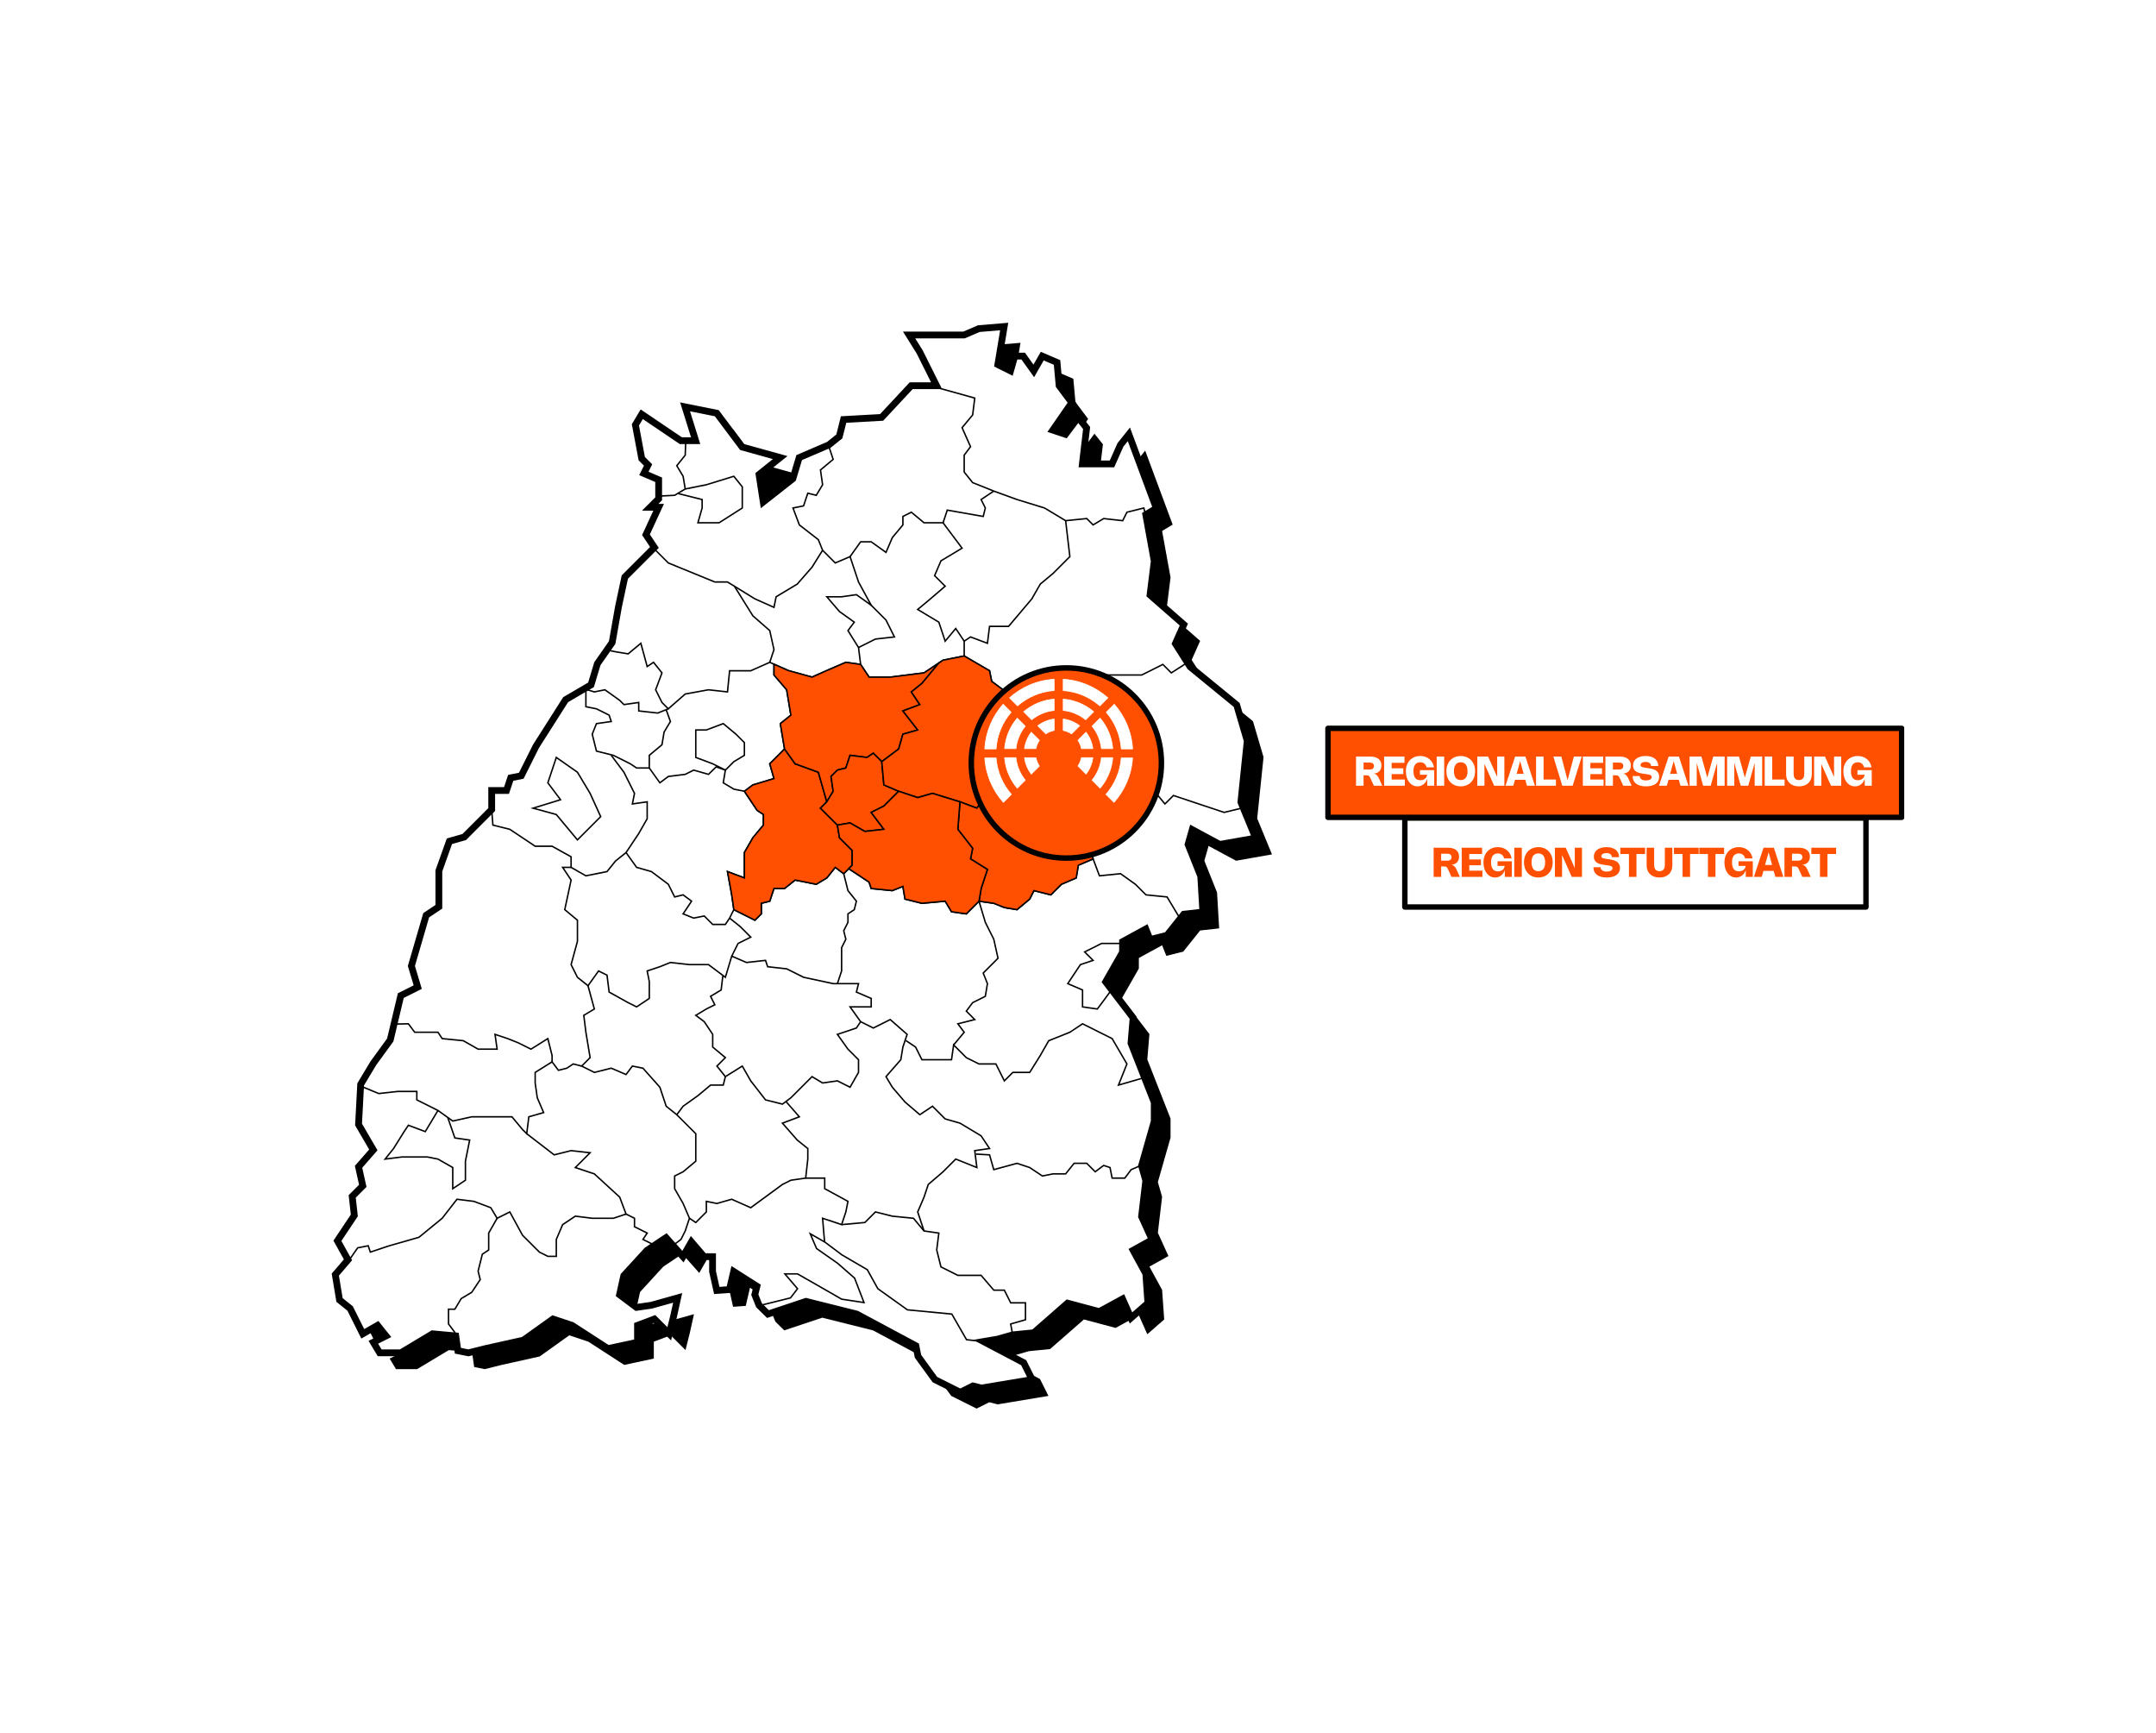 <svg width="754" height="606" viewBox="0 0 754 606" fill="none" xmlns="http://www.w3.org/2000/svg">
<g clip-path="url(#clip0_515_3678)">
<g style="mix-blend-mode:multiply">
<path d="M354.671 473.892L359.846 472.414L367.237 471.676L379.062 461.328L390.149 464.285L398.279 459.848L401.235 466.501L407.149 461.328L406.408 450.98L401.974 442.85L408.626 439.155L404.931 431.023L406.408 418.459L404.931 413.286L409.365 397.763V391.113L401.235 370.418L401.974 361.549L392.367 348.983L398.279 338.635V334.94L406.408 330.506L407.888 334.201L413.799 332.724L419.713 325.333L426.365 324.592L425.627 312.028L421.19 300.942L422.67 295.769L432.277 300.942L444.843 298.724L439.668 286.16L441.886 264.725L438.19 252.162L421.931 238.857L416.756 230.727L419.713 224.075L407.888 213.727L409.365 201.902L406.408 185.643L410.104 183.424L400.497 157.556L397.54 161.251L394.583 167.904H384.235L385.715 155.338L382.758 151.642L378.324 157.556L373.887 156.079L380.54 146.469L376.106 140.556L375.367 132.426L370.192 130.208L367.237 135.383L363.542 130.208H360.585L359.105 135.383L354.671 133.165L356.889 119.862L348.019 120.601L342.846 122.817H323.63L327.325 128.731L333.237 140.556H324.369L314.021 151.642L300.718 152.383L299.239 158.295L295.543 161.251L285.195 165.686L282.979 173.077L272.632 181.206L271.152 171.599L278.543 165.686L265.241 161.99L256.37 150.165L245.283 147.947L248.979 159.774H243.806L230.133 150.533L227.915 154.231L230.133 166.056L232.349 168.272L230.872 171.229L236.045 173.447V180.099L233.09 183.054H236.045L231.611 192.663L234.567 197.097L224.22 207.445L222.004 217.793L219.785 230.357L214.613 237.748L212.394 245.139L203.526 250.314L193.178 266.573L188.003 276.921L184.308 277.66L182.83 282.094H177.655V288.746L168.048 298.355L162.873 299.833L159.178 310.18V322.744L154.744 325.701L149.571 343.44L151.787 350.831L145.875 353.788L142.18 369.308L136.266 377.438L131.832 384.829L131.093 398.872L136.266 407.743L131.093 413.654L132.571 420.307L128.875 424.002L129.614 430.655L123.702 439.523L127.398 446.175L122.964 451.35L124.441 460.219L128.137 463.176L131.093 469.087L132.571 472.044L137.746 469.087L140.7 472.782L136.266 475.001L138.484 478.696H145.875L156.962 472.044L165.092 472.782L165.83 477.958L169.526 478.696L175.439 477.219L188.744 474.262L199.09 466.871L205.742 469.087L218.308 477.219L228.654 475.001V469.087L234.567 466.871L237.524 469.828L239.74 472.044L241.22 466.132L242.697 459.48L233.458 462.066L228.286 462.805L222.372 458.371L223.851 451.719L231.981 442.85L238.633 438.414L244.545 445.066L247.502 439.893L251.936 445.066H254.893V450.241L256.37 456.894L260.806 456.58L262.284 450.241L270.413 455.414L269.675 458.371L271.152 462.066L274.27 465.142L287.575 460.708L305.312 465.142L326.007 476.229L326.746 479.924L332.66 488.054L341.528 492.488L345.962 490.272L348.919 491.011L366.658 488.054L363.701 482.14L349.658 474.749L354.671 473.892Z" fill="black"/>
</g>
<path d="M348.971 468.191L354.146 466.714L361.537 465.976L373.362 455.628L384.449 458.585L392.578 454.148L395.535 460.8L401.449 455.628L400.708 445.28L396.274 437.15L402.926 433.455L399.231 425.323L400.708 412.759L399.231 407.586L403.665 392.063V385.413L395.535 364.717L396.274 355.849L386.667 343.283L392.578 332.935V329.24L400.708 324.806L402.188 328.501L408.099 327.024L414.013 319.633L420.665 318.892L419.926 306.328L415.49 295.242L416.97 290.069L426.576 295.242L439.143 293.023L433.968 280.46L436.186 259.025L432.49 246.461L416.231 233.157L411.056 225.027L414.013 218.375L402.188 208.027L403.665 196.202L400.708 179.942L404.403 177.724L394.797 151.856L391.84 155.551L388.883 162.204H378.535L380.015 149.637L377.058 145.942L372.624 151.856L368.187 150.378L374.84 140.769L370.405 134.855L369.667 126.726L364.492 124.508L361.537 129.683L357.842 124.508H354.885L353.405 129.683L348.971 127.464L351.189 114.162L342.319 114.901L337.146 117.117H317.93L321.625 123.03L327.537 134.855H318.668L308.321 145.942L295.018 146.683L293.539 152.594L289.843 155.551L279.495 159.985L277.279 167.376L266.931 175.506L265.452 165.899L272.843 159.985L259.54 156.29L250.67 144.465L239.583 142.246L243.279 154.074H238.106L224.433 144.833L222.215 148.531L224.433 160.356L226.649 162.572L225.172 165.529L230.345 167.747V174.399L227.39 177.354H230.345L225.91 186.963L228.867 191.397L218.519 201.745L216.304 212.093L214.085 224.657L208.913 232.048L206.694 239.439L197.826 244.614L187.478 260.873L182.303 271.221L178.608 271.959L177.13 276.394H171.955V283.046L162.348 292.655L157.173 294.132L153.478 304.48V317.044L149.044 320.001L143.871 337.74L146.087 345.131L140.175 348.088L136.48 363.608L130.566 371.738L126.132 379.129L125.393 393.172L130.566 402.043L125.393 407.954L126.871 414.607L123.175 418.302L123.914 424.955L118.002 433.823L121.698 440.475L117.264 445.65L118.741 454.519L122.436 457.475L125.393 463.387L126.871 466.344L132.046 463.387L135 467.082L130.566 469.301L132.784 472.996H140.175L151.262 466.344L159.391 467.082L160.13 472.257L163.826 472.996L169.739 471.519L183.044 468.562L193.39 461.171L200.042 463.387L212.608 471.519L222.954 469.301V463.387L228.867 461.171L231.824 464.128L234.04 466.344L235.52 460.432L236.997 453.78L227.758 456.366L222.585 457.105L216.672 452.671L218.151 446.018L226.281 437.15L232.933 432.714L238.845 439.366L241.802 434.193L246.236 439.366H249.193V444.541L250.67 451.194L255.106 450.88L256.584 444.541L264.713 449.714L263.975 452.671L265.452 456.366L268.57 459.442L281.875 455.008L299.611 459.442L320.307 470.528L321.046 474.224L326.96 482.354L335.828 486.788L340.262 484.572L343.219 485.31L360.958 482.354L358.001 476.44L343.957 469.049L348.971 468.191Z" fill="white"/>
<path d="M348.971 468.191L354.146 466.714L361.537 465.976L373.362 455.628L384.449 458.585L392.578 454.148L395.535 460.8L401.449 455.628L400.708 445.28L396.274 437.15L402.926 433.455L399.231 425.323L400.708 412.759L399.231 407.586L403.665 392.063V385.413L395.535 364.717L396.274 355.849L386.667 343.283L392.578 332.935V329.24L400.708 324.806L402.188 328.501L408.099 327.024L414.013 319.633L420.665 318.892L419.926 306.328L415.49 295.242L416.97 290.069L426.576 295.242L439.143 293.023L433.968 280.46L436.186 259.025L432.49 246.461L416.231 233.157L411.056 225.027L414.013 218.375L402.188 208.027L403.665 196.202L400.708 179.942L404.403 177.724L394.797 151.856L391.84 155.551L388.883 162.204H378.535L380.015 149.637L377.058 145.942L372.624 151.856L368.187 150.378L374.84 140.769L370.405 134.855L369.667 126.726L364.492 124.508L361.537 129.683L357.842 124.508H354.885L353.405 129.683L348.971 127.464L351.189 114.162L342.319 114.901L337.146 117.117H317.93L321.625 123.03L327.537 134.855H318.668L308.321 145.942L295.018 146.683L293.539 152.594L289.843 155.551L279.495 159.985L277.279 167.376L266.931 175.506L265.452 165.899L272.843 159.985L259.54 156.29L250.67 144.465L239.583 142.246L243.279 154.074H238.106L224.433 144.833L222.215 148.531L224.433 160.356L226.649 162.572L225.172 165.529L230.345 167.747V174.399L227.39 177.354H230.345L225.91 186.963L228.867 191.397L218.519 201.745L216.304 212.093L214.085 224.657L208.913 232.048L206.694 239.439L197.826 244.614L187.478 260.873L182.303 271.221L178.608 271.959L177.13 276.394H171.955V283.046L162.348 292.655L157.173 294.132L153.478 304.48V317.044L149.044 320.001L143.871 337.74L146.087 345.131L140.175 348.088L136.48 363.608L130.566 371.738L126.132 379.129L125.393 393.172L130.566 402.043L125.393 407.954L126.871 414.607L123.175 418.302L123.914 424.955L118.002 433.823L121.698 440.475L117.264 445.65L118.741 454.519L122.436 457.475L125.393 463.387L126.871 466.344L132.046 463.387L135 467.082L130.566 469.301L132.784 472.996H140.175L151.262 466.344L159.391 467.082L160.13 472.257L163.826 472.996L169.739 471.519L183.044 468.562L193.39 461.171L200.042 463.387L212.608 471.519L222.954 469.301V463.387L228.867 461.171L231.824 464.128L234.04 466.344L235.52 460.432L236.997 453.78L227.758 456.366L222.585 457.105L216.672 452.671L218.151 446.018L226.281 437.15L232.933 432.714L238.845 439.366L241.802 434.193L246.236 439.366H249.193V444.541L250.67 451.194L255.106 450.88L256.584 444.541L264.713 449.714L263.975 452.671L265.452 456.366L268.57 459.442L281.875 455.008L299.611 459.442L320.307 470.528L321.046 474.224L326.96 482.354L335.828 486.788L340.262 484.572L343.219 485.31L360.958 482.354L358.001 476.44L343.957 469.049L348.971 468.191Z" stroke="black" stroke-width="2.375" stroke-miterlimit="10"/>
<path d="M239.795 154.943L239.636 159.133L236.681 162.828L238.897 166.524L239.636 170.96L235.94 173.176L230.63 173.442" stroke="black" stroke-width="0.508" stroke-miterlimit="10"/>
<path d="M237.201 172.578L245.549 174.656V177.611L244.072 182.786H251.463L259.593 177.611V170.22L256.636 166.524L247.027 169.481L239.636 170.961" stroke="black" stroke-width="0.508" stroke-miterlimit="10"/>
<path d="M228.92 192.025L233.725 196.829L249.984 203.479H254.418L264.027 209.393L270.68 212.35L271.418 208.654L278.809 204.22L283.982 198.306L287.677 192.393L286.2 188.697L279.548 183.524L277.332 177.611L281.027 176.872L282.505 172.438L285.462 173.177L287.677 169.481L286.939 164.308L291.375 160.613L289.896 156.179" stroke="black" stroke-width="0.508" stroke-miterlimit="10"/>
<path d="M256.868 205.008L263.288 215.306L269.199 220.479L270.679 227.131L269.199 231.565L262.549 234.522H255.158L254.417 241.913L247.767 241.174L239.635 242.652L233.724 247.827" stroke="black" stroke-width="0.508" stroke-miterlimit="10"/>
<path d="M287.677 192.393L292.113 196.829L297.286 194.611L300.243 203.479L304.677 211.611L299.504 207.916L294.329 208.654H289.156L293.59 213.827L298.766 217.522L296.547 220.479L300.243 226.393L300.981 232.304L295.809 231.566L290.634 233.784L283.981 236.741L275.852 234.523L269.199 231.566" stroke="black" stroke-width="0.508" stroke-miterlimit="10"/>
<path d="M327.589 135.482L340.894 139.178L340.155 145.092L336.459 149.526L339.416 156.178L337.198 159.133V165.046L340.155 168.742L347.546 171.699L355.676 174.656L365.285 177.61L372.676 182.047L380.067 181.306L382.283 183.524L385.978 181.306L392.631 182.047L394.11 179.09L400.022 177.61L400.76 180.567" stroke="black" stroke-width="0.508" stroke-miterlimit="10"/>
<path d="M347.546 171.699L343.112 174.656L344.589 177.611L343.85 180.567L331.284 178.352L329.807 182.786H323.155L318.721 179.09L315.764 180.567V183.524L312.068 187.958L309.852 193.134L304.677 189.438H300.982L297.286 194.611" stroke="black" stroke-width="0.508" stroke-miterlimit="10"/>
<path d="M372.675 182.047L374.153 194.611L368.239 200.524L363.805 204.22L360.848 209.393L352.718 219.002H346.066L345.327 224.913L339.416 222.697L337.198 224.175L334.241 219.74L330.545 224.175L328.329 217.522L320.938 213.088L325.373 209.393L330.545 204.958L326.85 201.263L329.068 196.088L336.459 191.654L329.807 182.785" stroke="black" stroke-width="0.508" stroke-miterlimit="10"/>
<path d="M415.336 231.592L409.631 235.261L406.674 232.304L399.283 236H385.978L389.674 244.87L382.283 245.609L375.631 255.218L370.458 251.523L359.371 246.348L354.937 250.043L357.153 255.218L362.328 260.391V269.259L357.894 271.478L349.762 274.434L349.023 276.65H359.371L366.762 284.041L377.849 286.998L378.587 281.825L387.458 286.26L385.24 291.432L380.806 295.128L382.283 300.303L384.501 306.214L391.892 305.476L397.065 309.171L400.76 312.867L408.151 313.605L412.588 320.996" stroke="black" stroke-width="0.508" stroke-miterlimit="10"/>
<path d="M434.811 282.416L428.109 284.04L417.022 280.345L410.37 278.129L407.413 281.086L403.717 276.649L400.022 281.086L393.369 281.825L390.415 280.345L389.674 284.781L387.458 286.259" stroke="black" stroke-width="0.508" stroke-miterlimit="10"/>
<path d="M357.153 247.827L352.719 242.652L346.807 238.218L346.066 234.523L337.198 229.35V224.175" stroke="black" stroke-width="0.508" stroke-miterlimit="10"/>
<path d="M303.939 210.869L309.852 216.783L312.807 222.697L306.157 223.435L300.243 226.392" stroke="black" stroke-width="0.508" stroke-miterlimit="10"/>
<path d="M300.981 232.304L303.938 236.741H311.329L323.154 235.261L329.807 230.827L337.198 229.35" stroke="black" stroke-width="0.508" stroke-miterlimit="10"/>
<path d="M328.553 231.708L322.416 238.956L318.721 241.913L321.678 246.348L315.764 248.566L320.939 255.218L315.764 256.695L314.287 261.868L308.373 266.305L309.112 274.434L314.287 276.65L320.939 278.868L326.112 277.391L335.721 280.346L341.633 282.564L343.851 279.607L344.589 276.65H349.024" stroke="black" stroke-width="0.508" stroke-miterlimit="10"/>
<path d="M270.689 232.119L270.68 236L275.114 241.175L276.591 250.043L272.896 253L274.375 261.868L278.071 267.044L286.2 270L287.678 275.173L289.157 280.346L291.375 276.65L290.634 271.478L292.853 269.259L295.81 268.521L297.287 264.087L303.201 264.825L305.416 263.348L308.373 266.305" stroke="black" stroke-width="0.508" stroke-miterlimit="10"/>
<path d="M289.156 280.346L286.938 282.564L289.895 285.521L292.852 288.478L293.59 292.912L298.024 297.346V302.519L295.07 305.476L292.113 303.26L289.156 306.955L285.461 309.171L278.07 307.694L274.374 310.651H270.679L269.199 315.085L266.244 315.823V319.519L264.026 321.737L256.635 318.042L255.897 312.867L254.417 304.737L260.331 306.955V303.26V298.085L263.288 292.912L266.983 288.478V284.782L264.765 283.303L260.331 276.65L263.288 274.434L270.679 272.216L269.199 267.043L274.374 261.868" stroke="black" stroke-width="0.508" stroke-miterlimit="10"/>
<path d="M204.903 241.011L207.855 241.913L211.551 241.175L216.724 244.87L218.203 246.347L223.376 245.609V248.566L230.028 249.304L233.724 247.827L231.506 245.609L229.29 241.175L231.506 235.261L228.549 231.565L226.333 233.045L224.115 224.913L219.681 228.609L215.246 227.87L212.888 227.393" stroke="black" stroke-width="0.508" stroke-miterlimit="10"/>
<path d="M232.961 248.115L234.462 252.262L232.244 255.958L231.506 260.392L227.071 264.087V268.521H222.637L220.419 267.044L214.508 264.087L208.594 262.61L207.117 256.696L208.594 253.001L213.767 252.262L213.028 250.044L208.594 247.828L204.898 247.087L204.903 241.012" stroke="black" stroke-width="0.508" stroke-miterlimit="10"/>
<path d="M249.245 267.043L243.331 264.825V258.914V255.218H247.027L252.94 253L257.374 256.695L260.331 259.652V264.087L256.636 266.305L253.679 269.259L249.245 267.043Z" stroke="black" stroke-width="0.508" stroke-miterlimit="10"/>
<path d="M227.072 268.521L230.768 273.696L233.725 271.478L239.636 270.739L242.593 269.26L247.768 270.739L250.464 268.117L253.679 269.26L252.941 273.696L256.636 275.912L260.332 276.651" stroke="black" stroke-width="0.508" stroke-miterlimit="10"/>
<path d="M213.768 264.087L218.204 270.001L221.9 277.392L221.159 281.087L226.334 280.346V286.26L223.377 291.433L218.943 298.085L222.638 303.26L227.811 304.737L233.725 309.172L235.941 313.606L238.897 312.867L241.854 315.085L238.897 319.519L242.593 320.997L246.288 320.258L249.245 323.215H253.679L255.159 320.997L256.636 318.042" stroke="black" stroke-width="0.508" stroke-miterlimit="10"/>
<path d="M194.551 264.825L201.942 270L206.376 277.391L210.071 285.521L201.942 293.651L194.551 284.782L186.421 282.564L196.03 279.607L191.594 273.696L194.551 264.825Z" stroke="black" stroke-width="0.508" stroke-miterlimit="10"/>
<path d="M172.007 283.673L172.377 288.477L178.291 289.955L187.159 295.868H193.073L199.725 299.564V303.259L204.898 306.214L212.289 304.737L215.246 301.041L218.942 298.084" stroke="black" stroke-width="0.508" stroke-miterlimit="10"/>
<path d="M199.726 303.26H196.77L199.726 307.694L197.508 318.042L201.942 321.737V329.128L199.726 337.258L201.942 341.692L205.638 344.649L209.333 339.476L212.29 340.953L213.029 346.867L219.681 350.563L222.638 352.04L227.072 349.083V343.172L226.334 339.476L230.768 337.997L234.463 336.519L241.116 337.258H247.768L253.679 341.692L255.898 334.301L258.113 329.867L262.55 327.649L258.854 323.953L255.159 320.996" stroke="black" stroke-width="0.508" stroke-miterlimit="10"/>
<path d="M255.897 334.3L261.07 336.518L267.722 335.779L268.461 337.995L275.113 338.734L281.027 341.691L291.375 343.909H300.243L299.505 346.866L304.677 349.082V352.039H297.286L300.982 357.211L299.505 359.43L292.852 361.648L296.548 366.821L300.243 370.516V374.95L297.286 380.125L292.852 377.907L287.677 378.646L283.982 376.43L276.591 383.821L273.636 386.037L267.722 384.56L262.55 377.907L259.593 372.734L253.679 376.43L250.722 372.734L253.679 369.778L249.245 366.082V361.648L246.288 357.211L243.331 354.996L247.027 352.777L249.983 351.3L248.506 348.343L252.202 346.125L252.784 341.251" stroke="black" stroke-width="0.508" stroke-miterlimit="10"/>
<path d="M205.638 344.648L207.856 352.778L204.161 354.996L204.899 360.908L206.376 369.778L203.422 372.735L207.856 374.951L213.767 373.474L218.942 375.69L221.158 372.735L224.854 373.474L230.768 380.126L232.986 386.776L236.681 389.733L238.897 386.776L244.072 383.081L248.506 379.385H252.941L253.679 376.431" stroke="black" stroke-width="0.508" stroke-miterlimit="10"/>
<path d="M137.812 358.051L142.814 357.953L145.032 360.908H153.162L154.639 363.126L162.03 363.865L167.205 366.821H173.855L173.117 361.649L177.551 363.126L181.246 364.603L185.683 366.821L191.594 363.126L193.074 369.04V371.255L195.29 374.212L198.247 373.474L200.465 371.994L203.422 372.735" stroke="black" stroke-width="0.508" stroke-miterlimit="10"/>
<path d="M126.185 379.755L132.466 382.341L139.119 381.603H145.771V384.56L153.162 388.255L158.335 391.951L164.987 390.471H173.117H179.031L182.726 394.907L184.203 396.385L184.942 390.471L190.117 388.994L187.899 383.821L187.16 378.646V374.95L193.074 371.255" stroke="black" stroke-width="0.508" stroke-miterlimit="10"/>
<path d="M153.162 388.256L148.728 395.647L142.814 393.429L141.337 395.647L137.641 401.558L134.685 405.254L140.596 404.515H149.467L153.162 405.254L158.335 408.211V415.602L162.769 412.645V405.995L164.249 398.604L159.073 397.863L156.622 390.814" stroke="black" stroke-width="0.508" stroke-miterlimit="10"/>
<path d="M184.203 396.386L193.812 403.777L199.726 402.299L206.376 403.038L201.203 408.211L207.856 410.429L216.724 418.559L218.942 424.472L214.508 425.95H207.117L201.203 425.211L196.769 428.168L194.551 433.341V439.254H191.594L188.637 437.775L182.726 431.863L178.292 423.734L173.855 425.95L171.639 422.254L165.725 420.036L159.814 419.297L154.639 425.95L146.509 432.602L136.161 435.559L129.509 437.775L128.77 435.559L125.075 436.298L121.75 441.102" stroke="black" stroke-width="0.508" stroke-miterlimit="10"/>
<path d="M173.855 425.95L170.901 431.125V437.037L168.683 438.516L167.205 444.428L167.944 447.385L164.987 451.819L161.292 454.037L159.073 457.732H156.857V462.905L159.073 465.862L159.444 467.71" stroke="black" stroke-width="0.508" stroke-miterlimit="10"/>
<path d="M236.681 389.732L243.331 396.385V400.819V405.994L238.896 409.69L235.94 411.167V415.601L238.896 420.776L241.115 425.949L239.635 430.383L238.158 433.34L235.263 435.539" stroke="black" stroke-width="0.508" stroke-miterlimit="10"/>
<path d="M229.289 435.558L224.853 433.34L226.332 431.124L221.898 428.906V425.949L218.941 424.472" stroke="black" stroke-width="0.508" stroke-miterlimit="10"/>
<path d="M274.911 385.174L279.547 390.472L273.636 392.691L278.809 398.604L282.504 401.559V405.254L281.766 411.907L276.591 412.645L273.636 414.125L262.55 422.255L255.897 419.298L250.722 420.777L247.027 420.036V423.734L243.331 427.43L241.115 425.95" stroke="black" stroke-width="0.508" stroke-miterlimit="10"/>
<path d="M281.766 411.905H288.418V415.601L296.548 420.035L295.809 423.733L294.329 428.167L287.677 425.949L288.366 434.192" stroke="black" stroke-width="0.508" stroke-miterlimit="10"/>
<path d="M294.329 428.169L302.461 427.43L306.157 423.734L312.068 425.212L319.459 425.95L323.154 430.384L328.33 431.125L327.589 437.037L329.068 442.951L334.98 445.907H343.112L347.546 451.08H351.241L353.457 455.514H358.632V461.428L353.457 462.905L354.146 466.715" stroke="black" stroke-width="0.508" stroke-miterlimit="10"/>
<path d="M300.981 357.212L305.416 359.43L311.329 356.474L317.243 361.649L315.763 366.083L315.025 370.517L309.852 376.431L312.068 380.126L316.502 385.299L321.677 389.733L326.111 386.776L330.545 391.213L335.721 392.69L343.112 397.124L346.066 401.558L340.893 402.299L341.632 408.211L334.241 405.254L329.807 409.69L324.634 414.124L323.154 418.558L320.939 423.734L323.154 430.384" stroke="black" stroke-width="0.508" stroke-miterlimit="10"/>
<path d="M399.934 376.853L391.153 379.385L394.11 371.994L388.935 363.126L378.587 357.953L374.153 360.908L366.762 363.865L363.805 369.04L360.11 374.951H354.198L351.241 377.908L348.284 371.994H342.371L337.937 369.778L333.502 365.344L332.764 370.517H326.85H322.416L320.198 366.083L316.792 363.805" stroke="black" stroke-width="0.508" stroke-miterlimit="10"/>
<path d="M391.892 329.867H385.239L379.325 332.824L382.282 335.781L377.848 337.258L373.414 343.911L378.587 346.126V352.04L383.762 352.779L385.978 349.822L388.222 346.742" stroke="black" stroke-width="0.508" stroke-miterlimit="10"/>
<path d="M314.286 276.649L309.111 281.825L304.677 284.04L309.111 289.954L302.461 290.693L297.286 287.736L292.852 288.477" stroke="black" stroke-width="0.508" stroke-miterlimit="10"/>
<path d="M335.72 280.346L334.979 289.955L340.155 296.607L339.416 300.303L345.327 303.998L343.111 310.651L342.37 315.085L347.546 315.823L351.241 317.301L355.675 318.042L360.109 314.346L361.589 311.389L367.5 312.867L371.196 309.171L376.371 306.955L377.11 302.519L382.282 300.303" stroke="black" stroke-width="0.508" stroke-miterlimit="10"/>
<path d="M295.07 305.476L296.547 311.389L299.504 315.085L298.765 318.042L296.547 319.519V322.476L295.07 325.433L295.808 328.39L294.329 331.344V335.781V339.476L292.852 343.91" stroke="black" stroke-width="0.508" stroke-miterlimit="10"/>
<path d="M296.823 303.723L303.939 308.432L304.677 310.651L312.068 311.389L315.764 309.91L316.502 314.346L322.416 315.823L330.546 315.085L332.764 318.78L337.937 319.519L342.371 315.085L344.589 322.476L347.546 328.389L349.023 335.039L343.851 340.215L345.328 343.91L344.589 348.344L340.155 350.562L337.937 353.517L340.894 356.474L334.98 357.953L337.198 360.908L333.503 365.344" stroke="black" stroke-width="0.508" stroke-miterlimit="10"/>
<path d="M341.326 403.511L346.067 403.777L347.546 408.949L355.676 406.734L360.11 408.211L364.544 411.168L368.24 410.429H372.676L375.631 406.734H380.067L383.022 409.69L385.979 407.472L388.197 408.211L388.935 411.906H393.37L395.588 408.949L399.16 407.408" stroke="black" stroke-width="0.508" stroke-miterlimit="10"/>
<path d="M289.157 280.345L288.048 281.454L286.939 282.563L288.418 284.04L289.896 285.52L291.375 286.997L292.853 288.477L293.223 290.693L293.591 292.911L295.809 295.127L298.025 297.345V299.931V302.518L296.548 303.997L295.071 305.475L293.591 304.365L292.114 303.259L290.634 305.106L289.157 306.954L287.309 308.061L285.462 309.17L281.766 308.431L278.071 307.693L276.223 309.17L274.375 310.65H272.527H270.68L269.941 312.866L269.2 315.084L267.723 315.452L266.245 315.822V317.67V319.518L265.136 320.627L264.027 321.736L260.332 319.888L256.636 318.041L256.266 315.452L255.898 312.866L255.159 308.802L254.418 304.736L257.375 305.845L260.332 306.954V305.106V303.259V300.67V298.084L261.809 295.497L263.289 292.911L265.136 290.693L266.984 288.477V286.629V284.781L265.875 284.04L264.766 283.302L262.55 279.977L260.332 276.649L261.809 275.542L263.289 274.433L266.984 273.324L270.68 272.215L269.941 269.629L269.2 267.042L271.789 264.456L274.375 261.867L278.071 267.042L286.2 269.999L289.157 280.345Z" fill="#FF4F00" stroke="black" stroke-width="0.508" stroke-miterlimit="10"/>
<path d="M343.957 469.048L338.015 468.402L332.871 459.441L317.35 457.962L307.002 450.571L303.307 443.921L294.439 438.745L288.525 434.311L283.352 431.354L285.57 436.53L292.961 441.702L298.873 446.875L302.157 455.416L294.329 454.226L289.266 451.312L278.918 445.398H274.484L278.918 450.571L276.46 453.786L265.613 456.484L268.57 459.441L281.875 455.007L299.611 459.441L320.307 470.528L321.046 474.223L326.96 482.353L335.828 486.787L340.262 484.571L343.219 485.31L352.089 483.83L360.958 482.353L358.001 476.439L343.957 469.048Z" stroke="black" stroke-width="0.508" stroke-miterlimit="10"/>
<g filter="url(#filter0_d_515_3678)">
<path d="M661.73 251.331H461.093V282.444H661.73V251.331Z" fill="#FF4F00" stroke="black" stroke-width="1.891" stroke-linejoin="round"/>
<path d="M470.911 271.396V261.204H476.002C476.608 261.204 477.146 261.277 477.616 261.421C478.088 261.564 478.486 261.769 478.809 262.038C479.135 262.306 479.382 262.634 479.55 263.021C479.719 263.406 479.803 263.84 479.803 264.325C479.803 264.745 479.737 265.128 479.604 265.472C479.471 265.814 479.281 266.109 479.034 266.356C478.789 266.6 478.492 266.793 478.143 266.933C477.796 267.073 477.407 267.15 476.975 267.164C477.393 267.193 477.761 267.341 478.079 267.61C478.397 267.876 478.67 268.263 478.898 268.771L480.077 271.396H477.153L475.952 268.774C475.859 268.57 475.772 268.403 475.688 268.272C475.605 268.139 475.515 268.035 475.418 267.959C475.323 267.883 475.215 267.83 475.094 267.802C474.975 267.771 474.831 267.756 474.662 267.756H473.54V271.396H470.911ZM475.713 265.725C475.946 265.725 476.153 265.698 476.333 265.643C476.514 265.588 476.666 265.509 476.789 265.404C476.913 265.3 477.007 265.172 477.071 265.02C477.137 264.865 477.17 264.691 477.17 264.496C477.17 264.106 477.045 263.81 476.793 263.605C476.543 263.401 476.182 263.299 475.71 263.299H473.54V265.725H475.713ZM487.854 261.208V263.388H483.365V265.294H487.448V267.325H483.365V269.216H487.975V271.396H480.736V261.208H487.854ZM490.989 266.302C490.989 266.817 491.04 267.272 491.142 267.667C491.244 268.061 491.395 268.391 491.595 268.657C491.794 268.921 492.041 269.12 492.336 269.255C492.63 269.391 492.97 269.458 493.354 269.458C493.687 269.458 493.995 269.415 494.277 269.327C494.56 269.239 494.807 269.113 495.018 268.949C495.23 268.785 495.399 268.586 495.528 268.351C495.656 268.115 495.731 267.851 495.752 267.556H493.258V265.946H498.253V271.396H495.802V269.027C495.662 269.426 495.48 269.786 495.257 270.107C495.036 270.425 494.779 270.696 494.487 270.919C494.198 271.142 493.877 271.313 493.525 271.432C493.174 271.551 492.799 271.61 492.4 271.61C492.01 271.61 491.64 271.553 491.288 271.439C490.937 271.325 490.61 271.16 490.309 270.944C490.007 270.728 489.735 270.464 489.493 270.153C489.25 269.842 489.044 269.491 488.873 269.099C488.702 268.704 488.57 268.273 488.477 267.805C488.385 267.335 488.338 266.834 488.338 266.302C488.338 265.765 488.394 265.262 488.506 264.792C488.62 264.321 488.781 263.89 488.99 263.498C489.199 263.104 489.452 262.753 489.749 262.444C490.048 262.133 490.383 261.87 490.754 261.657C491.127 261.44 491.532 261.277 491.969 261.165C492.408 261.051 492.871 260.994 493.358 260.994C493.764 260.994 494.155 261.036 494.53 261.119C494.908 261.199 495.263 261.318 495.595 261.475C495.928 261.632 496.235 261.825 496.518 262.056C496.803 262.284 497.056 262.544 497.277 262.836C497.498 263.128 497.684 263.451 497.836 263.805C497.988 264.159 498.099 264.54 498.167 264.948H495.56C495.491 264.654 495.389 264.397 495.253 264.179C495.12 263.96 494.959 263.779 494.769 263.634C494.581 263.487 494.369 263.377 494.131 263.306C493.894 263.232 493.637 263.196 493.362 263.196C492.979 263.196 492.641 263.262 492.346 263.395C492.052 263.528 491.804 263.725 491.602 263.986C491.4 264.245 491.247 264.568 491.142 264.955C491.04 265.343 490.989 265.791 490.989 266.302ZM501.748 271.396H499.119V261.208H501.748V271.396ZM502.505 266.302C502.505 265.765 502.561 265.262 502.672 264.792C502.786 264.319 502.948 263.887 503.157 263.495C503.366 263.101 503.619 262.749 503.916 262.44C504.215 262.132 504.55 261.87 504.92 261.657C505.293 261.44 505.698 261.277 506.135 261.165C506.575 261.051 507.039 260.994 507.528 260.994C508.017 260.994 508.48 261.051 508.917 261.165C509.354 261.277 509.759 261.44 510.132 261.657C510.505 261.87 510.84 262.132 511.137 262.44C511.436 262.749 511.69 263.101 511.899 263.495C512.108 263.887 512.269 264.319 512.38 264.792C512.494 265.262 512.551 265.765 512.551 266.302C512.551 266.839 512.494 267.344 512.38 267.816C512.269 268.286 512.108 268.719 511.899 269.113C511.69 269.505 511.436 269.855 511.137 270.164C510.84 270.473 510.505 270.735 510.132 270.951C509.759 271.165 509.353 271.328 508.914 271.439C508.477 271.553 508.015 271.61 507.528 271.61C507.039 271.61 506.575 271.553 506.135 271.439C505.698 271.328 505.293 271.165 504.92 270.951C504.55 270.735 504.215 270.473 503.916 270.164C503.619 269.855 503.366 269.505 503.157 269.113C502.948 268.719 502.786 268.286 502.672 267.816C502.561 267.344 502.505 266.839 502.505 266.302ZM505.155 266.302C505.155 266.81 505.207 267.259 505.309 267.649C505.413 268.036 505.565 268.36 505.765 268.621C505.967 268.88 506.215 269.076 506.509 269.209C506.806 269.342 507.146 269.409 507.528 269.409C507.91 269.409 508.249 269.342 508.543 269.209C508.838 269.076 509.086 268.88 509.288 268.621C509.49 268.36 509.642 268.036 509.744 267.649C509.848 267.259 509.901 266.81 509.901 266.302C509.901 265.791 509.848 265.343 509.744 264.955C509.642 264.568 509.49 264.244 509.288 263.983C509.086 263.722 508.838 263.526 508.543 263.395C508.249 263.262 507.91 263.196 507.528 263.196C507.146 263.196 506.806 263.262 506.509 263.395C506.215 263.526 505.967 263.722 505.765 263.983C505.565 264.244 505.413 264.568 505.309 264.955C505.207 265.343 505.155 265.791 505.155 266.302ZM522.786 271.396H519.209L515.821 263.751V271.396H513.313V261.208H517.104L520.278 268.318V261.208H522.786V271.396ZM523.172 271.396L526.542 261.208H530.154L533.475 271.396H530.671L530.101 269.312H526.499L525.919 271.396H523.172ZM529.535 267.232L528.316 262.775L527.076 267.232H529.535ZM536.496 261.208V269.216H540.821V271.396H533.867V261.208H536.496ZM549.845 261.208L546.66 271.396H543.048L539.913 261.208H542.717L544.886 269.476L547.098 261.208H549.845ZM557.35 261.208V263.388H552.862V265.294H556.944V267.325H552.862V269.216H557.471V271.396H550.232V261.208H557.35ZM558.123 271.396V261.204H563.214C563.819 261.204 564.357 261.277 564.827 261.421C565.3 261.564 565.698 261.769 566.021 262.038C566.346 262.306 566.593 262.634 566.762 263.021C566.931 263.406 567.015 263.84 567.015 264.325C567.015 264.745 566.948 265.128 566.815 265.472C566.682 265.814 566.492 266.109 566.245 266.356C566.001 266.6 565.704 266.793 565.355 266.933C565.008 267.073 564.618 267.15 564.186 267.164C564.604 267.193 564.972 267.341 565.291 267.61C565.609 267.876 565.882 268.263 566.11 268.771L567.289 271.396H564.364L563.164 268.774C563.071 268.57 562.983 268.403 562.9 268.272C562.817 268.139 562.727 268.035 562.629 267.959C562.534 267.883 562.426 267.83 562.305 267.802C562.186 267.771 562.043 267.756 561.874 267.756H560.752V271.396H558.123ZM562.925 265.725C563.158 265.725 563.364 265.698 563.545 265.643C563.725 265.588 563.877 265.509 564.001 265.404C564.124 265.3 564.218 265.172 564.282 265.02C564.349 264.865 564.382 264.691 564.382 264.496C564.382 264.106 564.256 263.81 564.005 263.605C563.755 263.401 563.394 263.299 562.922 263.299H560.752V265.725H562.925ZM572.228 260.994C572.905 260.994 573.513 261.075 574.052 261.236C574.591 261.395 575.048 261.626 575.423 261.927C575.801 262.227 576.09 262.592 576.289 263.025C576.489 263.457 576.588 263.946 576.588 264.492H574.08C574.08 264.271 574.035 264.073 573.945 263.897C573.857 263.722 573.731 263.573 573.567 263.452C573.403 263.329 573.205 263.234 572.972 263.167C572.74 263.101 572.48 263.067 572.192 263.067C571.955 263.067 571.728 263.091 571.512 263.139C571.298 263.184 571.109 263.251 570.945 263.342C570.781 263.432 570.651 263.544 570.553 263.677C570.458 263.81 570.411 263.964 570.411 264.14C570.411 264.318 570.454 264.461 570.539 264.571C570.627 264.68 570.759 264.77 570.935 264.841C571.11 264.913 571.33 264.972 571.594 265.02C571.86 265.067 572.172 265.117 572.531 265.169L572.89 265.223C573.102 265.254 573.321 265.288 573.549 265.326C573.777 265.362 574.005 265.406 574.233 265.458C574.461 265.51 574.686 265.573 574.907 265.647C575.128 265.72 575.338 265.81 575.537 265.917C575.737 266.024 575.921 266.15 576.09 266.295C576.258 266.437 576.403 266.605 576.524 266.797C576.648 266.987 576.744 267.206 576.813 267.453C576.882 267.697 576.916 267.974 576.916 268.283C576.916 268.82 576.809 269.296 576.595 269.711C576.382 270.125 576.075 270.473 575.676 270.755C575.277 271.035 574.793 271.248 574.223 271.393C573.655 271.538 573.016 271.61 572.306 271.61C571.549 271.61 570.879 271.528 570.297 271.364C569.715 271.201 569.227 270.965 568.833 270.659C568.438 270.35 568.14 269.974 567.939 269.53C567.737 269.086 567.636 268.582 567.636 268.019H570.144C570.144 268.257 570.192 268.47 570.29 268.66C570.39 268.848 570.532 269.007 570.717 269.138C570.903 269.266 571.128 269.365 571.394 269.434C571.66 269.502 571.961 269.537 572.295 269.537C572.58 269.537 572.845 269.512 573.09 269.462C573.335 269.412 573.546 269.339 573.724 269.241C573.905 269.141 574.046 269.019 574.148 268.874C574.252 268.727 574.305 268.557 574.305 268.365C574.305 268.172 574.26 268.018 574.169 267.902C574.081 267.785 573.95 267.69 573.774 267.617C573.601 267.543 573.383 267.485 573.122 267.442C572.863 267.397 572.563 267.352 572.221 267.307L571.743 267.239C571.537 267.211 571.322 267.181 571.098 267.15C570.878 267.117 570.656 267.076 570.432 267.029C570.209 266.979 569.988 266.92 569.77 266.851C569.554 266.779 569.347 266.694 569.15 266.594C568.955 266.492 568.775 266.373 568.608 266.238C568.442 266.1 568.298 265.94 568.177 265.757C568.056 265.572 567.961 265.362 567.892 265.126C567.826 264.889 567.792 264.621 567.792 264.321C567.792 263.96 567.842 263.628 567.942 263.324C568.044 263.02 568.188 262.746 568.373 262.501C568.561 262.254 568.788 262.037 569.054 261.849C569.32 261.661 569.616 261.505 569.944 261.379C570.272 261.25 570.628 261.154 571.013 261.09C571.398 261.026 571.803 260.994 572.228 260.994ZM576.86 271.396L580.23 261.208H583.842L587.163 271.396H584.359L583.789 269.312H580.187L579.607 271.396H576.86ZM583.223 267.232L582.004 262.775L580.764 267.232H583.223ZM599.817 261.208V271.396H597.188V263.413L594.937 271.396H592.3L590.063 263.409V271.396H587.555V261.208H591.702L593.757 268.554L595.824 261.208H599.817ZM612.954 261.208V271.396H610.325V263.413L608.073 271.396H605.437L603.2 263.409V271.396H600.692V261.208H604.839L606.894 268.554L608.96 261.208H612.954ZM616.458 261.208V269.216H620.783V271.396H613.829V261.208H616.458ZM621.315 261.208H623.945V267.1C623.945 267.504 623.985 267.852 624.066 268.144C624.146 268.434 624.265 268.672 624.422 268.86C624.581 269.048 624.777 269.187 625.01 269.277C625.242 269.365 625.51 269.409 625.811 269.409C626.115 269.409 626.384 269.365 626.616 269.277C626.849 269.187 627.044 269.048 627.201 268.86C627.357 268.672 627.476 268.434 627.557 268.144C627.638 267.852 627.678 267.504 627.678 267.1V261.208H630.307V267.335C630.307 268.022 630.197 268.631 629.976 269.163C629.755 269.692 629.445 270.139 629.046 270.502C628.649 270.866 628.176 271.141 627.625 271.329C627.076 271.516 626.472 271.61 625.811 271.61C625.372 271.61 624.956 271.567 624.564 271.482C624.173 271.399 623.809 271.275 623.474 271.111C623.142 270.948 622.843 270.745 622.577 270.502C622.311 270.26 622.084 269.981 621.896 269.665C621.708 269.347 621.565 268.994 621.465 268.607C621.365 268.218 621.315 267.794 621.315 267.335V261.208ZM640.585 271.396H637.008L633.62 263.751V271.396H631.112V261.208H634.903L638.077 268.318V261.208H640.585V271.396ZM643.996 266.302C643.996 266.817 644.047 267.272 644.149 267.667C644.251 268.061 644.402 268.391 644.601 268.657C644.801 268.921 645.048 269.12 645.342 269.255C645.637 269.391 645.976 269.458 646.361 269.458C646.694 269.458 647.001 269.415 647.284 269.327C647.566 269.239 647.813 269.113 648.025 268.949C648.236 268.785 648.406 268.586 648.534 268.351C648.662 268.115 648.737 267.851 648.759 267.556H646.265V265.946H651.259V271.396H648.808V269.027C648.668 269.426 648.487 269.786 648.263 270.107C648.043 270.425 647.786 270.696 647.494 270.919C647.204 271.142 646.884 271.313 646.532 271.432C646.181 271.551 645.805 271.61 645.406 271.61C645.017 271.61 644.646 271.553 644.295 271.439C643.943 271.325 643.617 271.16 643.315 270.944C643.013 270.728 642.742 270.464 642.499 270.153C642.257 269.842 642.05 269.491 641.879 269.099C641.708 268.704 641.577 268.273 641.484 267.805C641.391 267.335 641.345 266.834 641.345 266.302C641.345 265.765 641.401 265.262 641.512 264.792C641.626 264.321 641.788 263.89 641.997 263.498C642.206 263.104 642.459 262.753 642.756 262.444C643.055 262.133 643.39 261.87 643.76 261.657C644.133 261.44 644.538 261.277 644.975 261.165C645.415 261.051 645.878 260.994 646.365 260.994C646.771 260.994 647.161 261.036 647.537 261.119C647.914 261.199 648.269 261.318 648.602 261.475C648.934 261.632 649.242 261.825 649.525 262.056C649.81 262.284 650.062 262.544 650.283 262.836C650.504 263.128 650.691 263.451 650.843 263.805C650.995 264.159 651.105 264.54 651.174 264.948H648.566C648.497 264.654 648.395 264.397 648.26 264.179C648.127 263.96 647.965 263.779 647.775 263.634C647.588 263.487 647.375 263.377 647.138 263.306C646.9 263.232 646.644 263.196 646.368 263.196C645.986 263.196 645.647 263.262 645.353 263.395C645.058 263.528 644.81 263.725 644.608 263.986C644.406 264.245 644.253 264.568 644.149 264.955C644.047 265.343 643.996 265.791 643.996 266.302Z" fill="white"/>
</g>
<g filter="url(#filter1_d_515_3678)">
<path d="M649.242 282.683H487.979V313.795H649.242V282.683Z" fill="white" stroke="black" stroke-width="1.891" stroke-linejoin="round"/>
<path d="M498.048 303.263V293.07H503.139C503.744 293.07 504.282 293.143 504.753 293.288C505.225 293.43 505.623 293.636 505.946 293.904C506.271 294.172 506.518 294.5 506.687 294.887C506.856 295.272 506.94 295.707 506.94 296.191C506.94 296.612 506.873 296.994 506.74 297.338C506.607 297.68 506.417 297.975 506.17 298.222C505.926 298.466 505.629 298.659 505.28 298.799C504.933 298.939 504.544 299.016 504.111 299.03C504.529 299.059 504.897 299.207 505.216 299.476C505.534 299.742 505.807 300.129 506.035 300.637L507.214 303.263H504.289L503.089 300.641C502.996 300.436 502.908 300.269 502.825 300.138C502.742 300.005 502.652 299.901 502.554 299.825C502.459 299.749 502.351 299.697 502.23 299.668C502.112 299.637 501.968 299.622 501.799 299.622H500.677V303.263H498.048ZM502.85 297.591C503.083 297.591 503.29 297.564 503.47 297.509C503.651 297.455 503.803 297.375 503.926 297.271C504.05 297.166 504.143 297.038 504.207 296.886C504.274 296.731 504.307 296.557 504.307 296.362C504.307 295.973 504.181 295.676 503.93 295.472C503.68 295.267 503.319 295.165 502.847 295.165H500.677V297.591H502.85ZM514.99 293.074V295.254H510.502V297.16H514.584V299.191H510.502V301.082H515.112V303.263H507.873V293.074H514.99ZM518.126 298.168C518.126 298.684 518.177 299.139 518.279 299.533C518.381 299.927 518.532 300.257 518.731 300.523C518.931 300.787 519.178 300.986 519.472 301.122C519.767 301.257 520.106 301.325 520.491 301.325C520.824 301.325 521.131 301.281 521.414 301.193C521.697 301.105 521.944 300.979 522.155 300.815C522.366 300.651 522.536 300.452 522.664 300.217C522.793 299.982 522.867 299.717 522.889 299.422H520.395V297.812H525.39V303.263H522.939V300.894C522.799 301.293 522.617 301.652 522.394 301.973C522.173 302.291 521.916 302.562 521.624 302.785C521.334 303.009 521.014 303.18 520.662 303.298C520.311 303.417 519.935 303.476 519.536 303.476C519.147 303.476 518.776 303.419 518.425 303.305C518.073 303.191 517.747 303.026 517.445 302.81C517.144 302.594 516.872 302.331 516.629 302.019C516.387 301.708 516.181 301.357 516.01 300.965C515.839 300.571 515.707 300.14 515.614 299.672C515.522 299.201 515.475 298.7 515.475 298.168C515.475 297.632 515.531 297.128 515.643 296.658C515.757 296.188 515.918 295.757 516.127 295.365C516.336 294.97 516.589 294.619 516.886 294.31C517.185 293.999 517.52 293.737 517.891 293.523C518.263 293.307 518.668 293.143 519.105 293.031C519.545 292.917 520.008 292.86 520.495 292.86C520.901 292.86 521.292 292.902 521.667 292.985C522.044 293.066 522.4 293.184 522.732 293.341C523.065 293.498 523.372 293.691 523.655 293.922C523.94 294.15 524.193 294.41 524.414 294.702C524.634 294.994 524.821 295.317 524.973 295.671C525.125 296.025 525.235 296.406 525.304 296.815H522.696C522.628 296.52 522.525 296.264 522.39 296.045C522.257 295.827 522.096 295.645 521.906 295.5C521.718 295.353 521.505 295.244 521.268 295.172C521.03 295.099 520.774 295.062 520.498 295.062C520.116 295.062 519.778 295.128 519.483 295.261C519.189 295.394 518.94 295.591 518.738 295.853C518.537 296.112 518.383 296.435 518.279 296.822C518.177 297.209 518.126 297.658 518.126 298.168ZM528.885 303.263H526.256V293.074H528.885V303.263ZM529.642 298.168C529.642 297.632 529.698 297.128 529.809 296.658C529.923 296.185 530.085 295.753 530.294 295.361C530.503 294.967 530.756 294.615 531.052 294.307C531.352 293.998 531.687 293.737 532.057 293.523C532.43 293.307 532.835 293.143 533.272 293.031C533.711 292.917 534.176 292.86 534.665 292.86C535.154 292.86 535.617 292.917 536.054 293.031C536.491 293.143 536.896 293.307 537.269 293.523C537.642 293.737 537.977 293.998 538.274 294.307C538.573 294.615 538.827 294.967 539.036 295.361C539.245 295.753 539.405 296.185 539.517 296.658C539.631 297.128 539.688 297.632 539.688 298.168C539.688 298.705 539.631 299.21 539.517 299.682C539.405 300.153 539.245 300.585 539.036 300.979C538.827 301.371 538.573 301.721 538.274 302.03C537.977 302.339 537.642 302.601 537.269 302.817C536.896 303.031 536.49 303.194 536.051 303.305C535.614 303.419 535.152 303.476 534.665 303.476C534.176 303.476 533.711 303.419 533.272 303.305C532.835 303.194 532.43 303.031 532.057 302.817C531.687 302.601 531.352 302.339 531.052 302.03C530.756 301.721 530.503 301.371 530.294 300.979C530.085 300.585 529.923 300.153 529.809 299.682C529.698 299.21 529.642 298.705 529.642 298.168ZM532.292 298.168C532.292 298.677 532.343 299.125 532.445 299.515C532.55 299.902 532.702 300.226 532.901 300.488C533.103 300.746 533.351 300.942 533.646 301.075C533.943 301.208 534.282 301.275 534.665 301.275C535.047 301.275 535.386 301.208 535.68 301.075C535.975 300.942 536.223 300.746 536.425 300.488C536.627 300.226 536.779 299.902 536.881 299.515C536.985 299.125 537.037 298.677 537.037 298.168C537.037 297.658 536.985 297.209 536.881 296.822C536.779 296.435 536.627 296.11 536.425 295.849C536.223 295.588 535.975 295.392 535.68 295.261C535.386 295.128 535.047 295.062 534.665 295.062C534.282 295.062 533.943 295.128 533.646 295.261C533.351 295.392 533.103 295.588 532.901 295.849C532.702 296.11 532.55 296.435 532.445 296.822C532.343 297.209 532.292 297.658 532.292 298.168ZM549.923 303.263H546.346L542.958 295.618V303.263H540.45V293.074H544.24L547.415 300.185V293.074H549.923V303.263ZM558.521 292.86C559.198 292.86 559.806 292.941 560.345 293.102C560.884 293.262 561.341 293.492 561.717 293.794C562.094 294.093 562.383 294.459 562.582 294.891C562.782 295.323 562.881 295.812 562.881 296.359H560.373C560.373 296.138 560.328 295.939 560.238 295.764C560.15 295.588 560.024 295.439 559.86 295.318C559.697 295.195 559.498 295.1 559.266 295.033C559.033 294.967 558.773 294.934 558.485 294.934C558.248 294.934 558.021 294.957 557.805 295.005C557.591 295.05 557.402 295.118 557.238 295.208C557.075 295.298 556.944 295.41 556.847 295.543C556.752 295.676 556.704 295.83 556.704 296.006C556.704 296.184 556.747 296.328 556.832 296.437C556.92 296.546 557.052 296.636 557.228 296.708C557.404 296.779 557.623 296.838 557.887 296.886C558.153 296.933 558.465 296.983 558.824 297.035L559.184 297.089C559.395 297.12 559.615 297.154 559.843 297.192C560.071 297.228 560.299 297.272 560.527 297.324C560.755 297.376 560.979 297.439 561.2 297.513C561.421 297.586 561.631 297.677 561.831 297.784C562.03 297.89 562.214 298.016 562.383 298.161C562.551 298.304 562.696 298.471 562.817 298.664C562.941 298.854 563.037 299.072 563.106 299.319C563.175 299.564 563.209 299.84 563.209 300.149C563.209 300.686 563.102 301.162 562.889 301.578C562.675 301.991 562.368 302.339 561.969 302.621C561.57 302.902 561.086 303.114 560.516 303.259C559.948 303.404 559.309 303.476 558.599 303.476C557.842 303.476 557.172 303.395 556.59 303.231C556.008 303.067 555.52 302.832 555.126 302.525C554.732 302.217 554.434 301.84 554.232 301.396C554.03 300.952 553.929 300.448 553.929 299.885H556.437C556.437 300.123 556.486 300.337 556.583 300.527C556.683 300.714 556.825 300.873 557.01 301.004C557.196 301.132 557.421 301.231 557.687 301.3C557.953 301.369 558.254 301.403 558.589 301.403C558.874 301.403 559.138 301.378 559.383 301.328C559.628 301.278 559.839 301.205 560.017 301.107C560.198 301.008 560.339 300.885 560.441 300.74C560.546 300.593 560.598 300.423 560.598 300.231C560.598 300.039 560.553 299.884 560.463 299.768C560.375 299.652 560.243 299.557 560.067 299.483C559.894 299.409 559.676 299.351 559.415 299.308C559.156 299.263 558.856 299.218 558.514 299.173L558.036 299.105C557.83 299.077 557.615 299.047 557.392 299.016C557.171 298.983 556.949 298.943 556.725 298.895C556.502 298.845 556.281 298.786 556.063 298.717C555.847 298.646 555.64 298.56 555.443 298.46C555.248 298.358 555.068 298.24 554.901 298.104C554.735 297.966 554.592 297.806 554.47 297.623C554.349 297.438 554.254 297.228 554.185 296.993C554.119 296.755 554.086 296.487 554.086 296.188C554.086 295.827 554.136 295.494 554.235 295.19C554.337 294.886 554.481 294.612 554.666 294.367C554.854 294.12 555.081 293.903 555.347 293.715C555.613 293.528 555.91 293.371 556.237 293.245C556.565 293.117 556.921 293.021 557.306 292.956C557.691 292.892 558.096 292.86 558.521 292.86ZM571.998 295.254H568.984V303.263H566.355V295.254H563.341V293.074H571.998V295.254ZM572.54 293.074H575.169V298.966C575.169 299.37 575.21 299.718 575.291 300.01C575.371 300.3 575.49 300.539 575.647 300.726C575.806 300.914 576.002 301.053 576.235 301.143C576.467 301.231 576.735 301.275 577.036 301.275C577.34 301.275 577.609 301.231 577.841 301.143C578.074 301.053 578.269 300.914 578.426 300.726C578.582 300.539 578.701 300.3 578.782 300.01C578.863 299.718 578.903 299.37 578.903 298.966V293.074H581.532V299.201C581.532 299.888 581.422 300.497 581.201 301.029C580.98 301.559 580.67 302.005 580.271 302.369C579.874 302.732 579.4 303.007 578.849 303.195C578.301 303.383 577.696 303.476 577.036 303.476C576.597 303.476 576.181 303.434 575.789 303.348C575.397 303.265 575.034 303.142 574.699 302.978C574.367 302.814 574.067 302.611 573.801 302.369C573.535 302.126 573.309 301.847 573.121 301.531C572.933 301.213 572.79 300.86 572.69 300.473C572.59 300.084 572.54 299.66 572.54 299.201V293.074ZM590.743 295.254H587.729V303.263H585.1V295.254H582.086V293.074H590.743V295.254ZM599.621 295.254H596.608V303.263H593.978V295.254H590.965V293.074H599.621V295.254ZM602.401 298.168C602.401 298.684 602.452 299.139 602.554 299.533C602.656 299.927 602.807 300.257 603.007 300.523C603.206 300.787 603.453 300.986 603.748 301.122C604.042 301.257 604.382 301.325 604.767 301.325C605.099 301.325 605.407 301.281 605.689 301.193C605.972 301.105 606.219 300.979 606.43 300.815C606.642 300.651 606.811 300.452 606.94 300.217C607.068 299.982 607.143 299.717 607.164 299.422H604.67V297.812H609.665V303.263H607.214V300.894C607.074 301.293 606.892 301.652 606.669 301.973C606.448 302.291 606.192 302.562 605.899 302.785C605.61 303.009 605.289 303.18 604.938 303.298C604.586 303.417 604.211 303.476 603.812 303.476C603.422 303.476 603.052 303.419 602.7 303.305C602.349 303.191 602.022 303.026 601.721 302.81C601.419 302.594 601.147 302.331 600.905 302.019C600.663 301.708 600.456 301.357 600.285 300.965C600.114 300.571 599.982 300.14 599.89 299.672C599.797 299.201 599.751 298.7 599.751 298.168C599.751 297.632 599.806 297.128 599.918 296.658C600.032 296.188 600.194 295.757 600.403 295.365C600.612 294.97 600.864 294.619 601.161 294.31C601.461 293.999 601.795 293.737 602.166 293.523C602.539 293.307 602.944 293.143 603.381 293.031C603.82 292.917 604.283 292.86 604.77 292.86C605.176 292.86 605.567 292.902 605.942 292.985C606.32 293.066 606.675 293.184 607.007 293.341C607.34 293.498 607.647 293.691 607.93 293.922C608.215 294.15 608.468 294.41 608.689 294.702C608.91 294.994 609.096 295.317 609.248 295.671C609.4 296.025 609.511 296.406 609.579 296.815H606.972C606.903 296.52 606.801 296.264 606.665 296.045C606.532 295.827 606.371 295.645 606.181 295.5C605.993 295.353 605.781 295.244 605.543 295.172C605.306 295.099 605.049 295.062 604.774 295.062C604.391 295.062 604.053 295.128 603.758 295.261C603.464 295.394 603.216 295.591 603.014 295.853C602.812 296.112 602.659 296.435 602.554 296.822C602.452 297.209 602.401 297.658 602.401 298.168ZM610.05 303.263L613.42 293.074H617.033L620.353 303.263H617.549L616.979 301.179H613.377L612.797 303.263H610.05ZM616.413 299.098L615.194 294.641L613.955 299.098H616.413ZM620.745 303.263V293.07H625.836C626.442 293.07 626.98 293.143 627.45 293.288C627.923 293.43 628.32 293.636 628.643 293.904C628.969 294.172 629.216 294.5 629.384 294.887C629.553 295.272 629.637 295.707 629.637 296.191C629.637 296.612 629.571 296.994 629.438 297.338C629.305 297.68 629.115 297.975 628.868 298.222C628.623 298.466 628.326 298.659 627.977 298.799C627.63 298.939 627.241 299.016 626.809 299.03C627.227 299.059 627.595 299.207 627.913 299.476C628.231 299.742 628.504 300.129 628.732 300.637L629.912 303.263H626.987L625.786 300.641C625.694 300.436 625.606 300.269 625.523 300.138C625.44 300.005 625.349 299.901 625.252 299.825C625.157 299.749 625.049 299.697 624.928 299.668C624.809 299.637 624.665 299.622 624.497 299.622H623.374V303.263H620.745ZM625.548 297.591C625.78 297.591 625.987 297.564 626.167 297.509C626.348 297.455 626.5 297.375 626.623 297.271C626.747 297.166 626.841 297.038 626.905 296.886C626.971 296.731 627.005 296.557 627.005 296.362C627.005 295.973 626.879 295.676 626.627 295.472C626.378 295.267 626.017 295.165 625.544 295.165H623.374V297.591H625.548ZM638.795 295.254H635.781V303.263H633.152V295.254H630.138V293.074H638.795V295.254Z" fill="#FF4F00"/>
</g>
<path d="M283.981 236.741L289.064 234.482L295.809 231.565L300.981 232.304L303.938 236.741H311.329L323.154 235.261L328.318 231.82L322.416 238.956L318.72 241.913L321.677 246.347L315.763 248.566L320.938 255.218L315.763 256.695L314.286 261.868L308.372 266.305L305.415 263.348L303.2 264.825L297.286 264.086L295.809 268.52L292.852 269.259L290.633 271.477L291.374 276.65L289.156 280.346L286.199 270L278.07 267.043L274.374 261.868L272.895 253L276.59 250.043L275.113 241.175L270.679 236L270.688 232.226L275.607 234.413L283.981 236.741Z" fill="#FF4F00" stroke="black" stroke-width="0.508" stroke-miterlimit="10"/>
<path d="M309.111 274.433L308.798 270.987L308.373 266.304L305.416 263.347L303.2 264.824L297.286 264.085L295.809 268.519L292.852 269.258L290.634 271.476L291.375 276.649L289.157 280.345L286.938 282.563L292.852 288.477L297.286 287.736L302.461 290.692L309.111 289.954L304.677 284.04L309.111 281.824L314.287 276.649L309.111 274.433Z" fill="#FF4F00" stroke="black" stroke-width="0.508" stroke-miterlimit="10"/>
<path d="M337.198 229.35L346.067 234.522L346.808 238.218L352.719 242.652L357.331 248.048L354.937 250.043L357.153 255.218L362.328 260.391V269.259L357.894 271.477L349.762 274.434L349.024 276.65H344.589L343.851 279.607L341.633 282.564L335.721 280.346L326.112 277.391L320.939 278.868L314.287 276.65L309.112 274.434L308.373 266.305L314.287 261.868L315.764 256.695L320.939 255.218L315.764 248.566L321.678 246.347L318.721 241.913L322.416 238.956L328.266 231.881L329.807 230.827L337.198 229.35Z" fill="#FF4F00" stroke="black" stroke-width="0.508" stroke-miterlimit="10"/>
<path d="M359.371 276.649L366.762 284.04L377.848 286.997L378.587 281.825L387.457 286.259L385.239 291.431L380.805 295.127L382.282 300.302L377.11 302.518L376.371 306.954L371.196 309.17L367.5 312.866L361.589 311.389L360.109 314.345L355.675 318.041L351.241 317.3L347.546 315.823L342.416 315.091L343.111 310.65L345.327 303.998L339.416 300.302L340.155 296.607L334.979 289.954L335.72 280.345L341.632 282.563L343.85 279.606L344.589 276.649H359.371Z" fill="#FF4F00" stroke="black" stroke-width="0.508" stroke-miterlimit="10"/>
<path d="M299.205 305.275L303.938 308.432L304.677 310.65L312.068 311.389L315.763 309.909L316.502 314.345L322.416 315.823L330.545 315.084L332.763 318.78L337.936 319.518L342.37 315.084L343.185 310.422L345.327 303.998L339.416 300.302L340.154 296.607L334.979 289.954L335.72 280.345L326.111 277.39L320.938 278.868L314.286 276.649L309.111 281.825L304.677 284.04L309.111 289.954L302.461 290.693L297.286 287.736L292.852 288.477L293.59 292.911L298.024 297.345V302.518L296.823 303.722L299.205 305.275Z" fill="#FF4F00" stroke="black" stroke-width="0.508" stroke-miterlimit="10"/>
<g filter="url(#filter2_d_515_3678)">
<path d="M370.242 297.335C388.606 297.335 403.492 282.448 403.492 264.085C403.492 245.721 388.606 230.835 370.242 230.835C351.879 230.835 336.992 245.721 336.992 264.085C336.992 282.448 351.879 297.335 370.242 297.335Z" fill="#FF4F00"/>
<path d="M370.242 297.335C388.606 297.335 403.492 282.448 403.492 264.085C403.492 245.721 388.606 230.835 370.242 230.835C351.879 230.835 336.992 245.721 336.992 264.085C336.992 282.448 351.879 297.335 370.242 297.335Z" stroke="black" stroke-width="1.917" stroke-miterlimit="6"/>
</g>
<path d="M348.349 261.849C348.677 256.971 350.603 252.527 353.61 249.034L350.81 246.233C347.095 250.451 344.727 255.883 344.388 261.849H348.349Z" fill="white" stroke="white" stroke-width="0.237" stroke-linecap="round" stroke-linejoin="round"/>
<path d="M371.824 237.484V241.446C376.712 241.795 381.163 243.752 384.647 246.792L387.447 243.992C383.238 240.244 377.802 237.845 371.827 237.484H371.824Z" fill="white" stroke="white" stroke-width="0.237" stroke-linecap="round" stroke-linejoin="round"/>
<path d="M355.838 246.792C359.322 243.754 363.773 241.797 368.66 241.446V237.484C362.683 237.845 357.249 240.244 353.04 243.992L355.84 246.792H355.838Z" fill="white" stroke="white" stroke-width="0.237" stroke-linecap="round" stroke-linejoin="round"/>
<path d="M353.7 277.737C350.681 274.276 348.729 269.863 348.361 265.014H344.399C344.782 270.951 347.173 276.35 350.9 280.537L353.7 277.737Z" fill="white" stroke="white" stroke-width="0.237" stroke-linecap="round" stroke-linejoin="round"/>
<path d="M392.123 265.014C391.755 269.863 389.803 274.276 386.784 277.737L389.584 280.537C393.311 276.35 395.702 270.951 396.085 265.014H392.123Z" fill="white" stroke="white" stroke-width="0.237" stroke-linecap="round" stroke-linejoin="round"/>
<path d="M386.876 249.034C389.883 252.525 391.809 256.971 392.137 261.849H396.098C395.758 255.883 393.393 250.451 389.676 246.233L386.876 249.034Z" fill="white" stroke="white" stroke-width="0.237" stroke-linecap="round" stroke-linejoin="round"/>
<path d="M355.3 261.752C355.611 258.793 356.784 256.09 358.563 253.893L355.756 251.086C353.274 254.017 351.664 257.705 351.329 261.752H355.3Z" fill="white" stroke="white" stroke-width="0.237" stroke-linecap="round" stroke-linejoin="round"/>
<path d="M358.563 272.772C356.784 270.575 355.611 267.872 355.3 264.913H351.329C351.664 268.96 353.274 272.648 355.756 275.579L358.563 272.772Z" fill="white" stroke="white" stroke-width="0.237" stroke-linecap="round" stroke-linejoin="round"/>
<path d="M360.801 251.655C362.998 249.876 365.701 248.703 368.66 248.392V244.421C364.613 244.756 360.925 246.366 357.994 248.848L360.801 251.655Z" fill="white" stroke="white" stroke-width="0.237" stroke-linecap="round" stroke-linejoin="round"/>
<path d="M371.824 244.42V248.391C374.783 248.702 377.486 249.875 379.683 251.654L382.49 248.847C379.56 246.365 375.871 244.755 371.824 244.42Z" fill="white" stroke="white" stroke-width="0.237" stroke-linecap="round" stroke-linejoin="round"/>
<path d="M381.92 253.893C383.699 256.09 384.872 258.793 385.183 261.752H389.154C388.819 257.705 387.209 254.017 384.727 251.086L381.92 253.893Z" fill="white" stroke="white" stroke-width="0.237" stroke-linecap="round" stroke-linejoin="round"/>
<path d="M385.183 264.913C384.872 267.872 383.699 270.575 381.92 272.772L384.727 275.579C387.209 272.648 388.819 268.96 389.154 264.913H385.183Z" fill="white" stroke="white" stroke-width="0.237" stroke-linecap="round" stroke-linejoin="round"/>
<path d="M376.98 258.831C377.562 259.7 377.983 260.688 378.192 261.749H382.194C381.911 259.605 381.065 257.638 379.809 256.002L376.98 258.831Z" fill="white" stroke="white" stroke-width="0.237" stroke-linecap="round" stroke-linejoin="round"/>
<path d="M362.293 261.752C362.504 260.691 362.922 259.703 363.504 258.834L360.676 256.005C359.417 257.641 358.571 259.61 358.291 261.752H362.293Z" fill="white" stroke="white" stroke-width="0.237" stroke-linecap="round" stroke-linejoin="round"/>
<path d="M371.824 251.381V255.383C372.886 255.594 373.874 256.012 374.743 256.594L377.572 253.765C375.935 252.509 373.966 251.661 371.824 251.381Z" fill="white" stroke="white" stroke-width="0.237" stroke-linecap="round" stroke-linejoin="round"/>
<path d="M363.504 267.835C362.922 266.966 362.502 265.978 362.293 264.916H358.291C358.574 267.061 359.419 269.027 360.676 270.664L363.504 267.835Z" fill="white" stroke="white" stroke-width="0.237" stroke-linecap="round" stroke-linejoin="round"/>
<path d="M365.743 256.596C366.612 256.014 367.6 255.594 368.662 255.385V251.383C366.517 251.665 364.55 252.511 362.914 253.767L365.743 256.596Z" fill="white" stroke="white" stroke-width="0.237" stroke-linecap="round" stroke-linejoin="round"/>
<path d="M378.192 264.913C377.98 265.975 377.562 266.963 376.98 267.832L379.809 270.661C381.068 269.024 381.913 267.055 382.194 264.913H378.192Z" fill="white" stroke="white" stroke-width="0.237" stroke-linecap="round" stroke-linejoin="round"/>
</g>
<defs>
<filter id="filter0_d_515_3678" x="460.147" y="250.386" width="205.853" height="36.328" filterUnits="userSpaceOnUse" color-interpolation-filters="sRGB">
<feFlood flood-opacity="0" result="BackgroundImageFix"/>
<feColorMatrix in="SourceAlpha" type="matrix" values="0 0 0 0 0 0 0 0 0 0 0 0 0 0 0 0 0 0 127 0" result="hardAlpha"/>
<feOffset dx="3.325" dy="3.325"/>
<feColorMatrix type="matrix" values="0 0 0 0 0 0 0 0 0 0 0 0 0 0 0 0 0 0 1 0"/>
<feBlend mode="normal" in2="BackgroundImageFix" result="effect1_dropShadow_515_3678"/>
<feBlend mode="normal" in="SourceGraphic" in2="effect1_dropShadow_515_3678" result="shape"/>
</filter>
<filter id="filter1_d_515_3678" x="487.034" y="281.737" width="166.478" height="36.328" filterUnits="userSpaceOnUse" color-interpolation-filters="sRGB">
<feFlood flood-opacity="0" result="BackgroundImageFix"/>
<feColorMatrix in="SourceAlpha" type="matrix" values="0 0 0 0 0 0 0 0 0 0 0 0 0 0 0 0 0 0 127 0" result="hardAlpha"/>
<feOffset dx="3.325" dy="3.325"/>
<feColorMatrix type="matrix" values="0 0 0 0 0 0 0 0 0 0 0 0 0 0 0 0 0 0 1 0"/>
<feBlend mode="normal" in2="BackgroundImageFix" result="effect1_dropShadow_515_3678"/>
<feBlend mode="normal" in="SourceGraphic" in2="effect1_dropShadow_515_3678" result="shape"/>
</filter>
<filter id="filter2_d_515_3678" x="336.034" y="229.877" width="71.1" height="71.1" filterUnits="userSpaceOnUse" color-interpolation-filters="sRGB">
<feFlood flood-opacity="0" result="BackgroundImageFix"/>
<feColorMatrix in="SourceAlpha" type="matrix" values="0 0 0 0 0 0 0 0 0 0 0 0 0 0 0 0 0 0 127 0" result="hardAlpha"/>
<feOffset dx="2.684" dy="2.684"/>
<feColorMatrix type="matrix" values="0 0 0 0 0 0 0 0 0 0 0 0 0 0 0 0 0 0 1 0"/>
<feBlend mode="normal" in2="BackgroundImageFix" result="effect1_dropShadow_515_3678"/>
<feBlend mode="normal" in="SourceGraphic" in2="effect1_dropShadow_515_3678" result="shape"/>
</filter>
<clipPath id="clip0_515_3678">
<rect width="550" height="379.637" fill="white" transform="translate(116 112.849)"/>
</clipPath>
</defs>
</svg>

